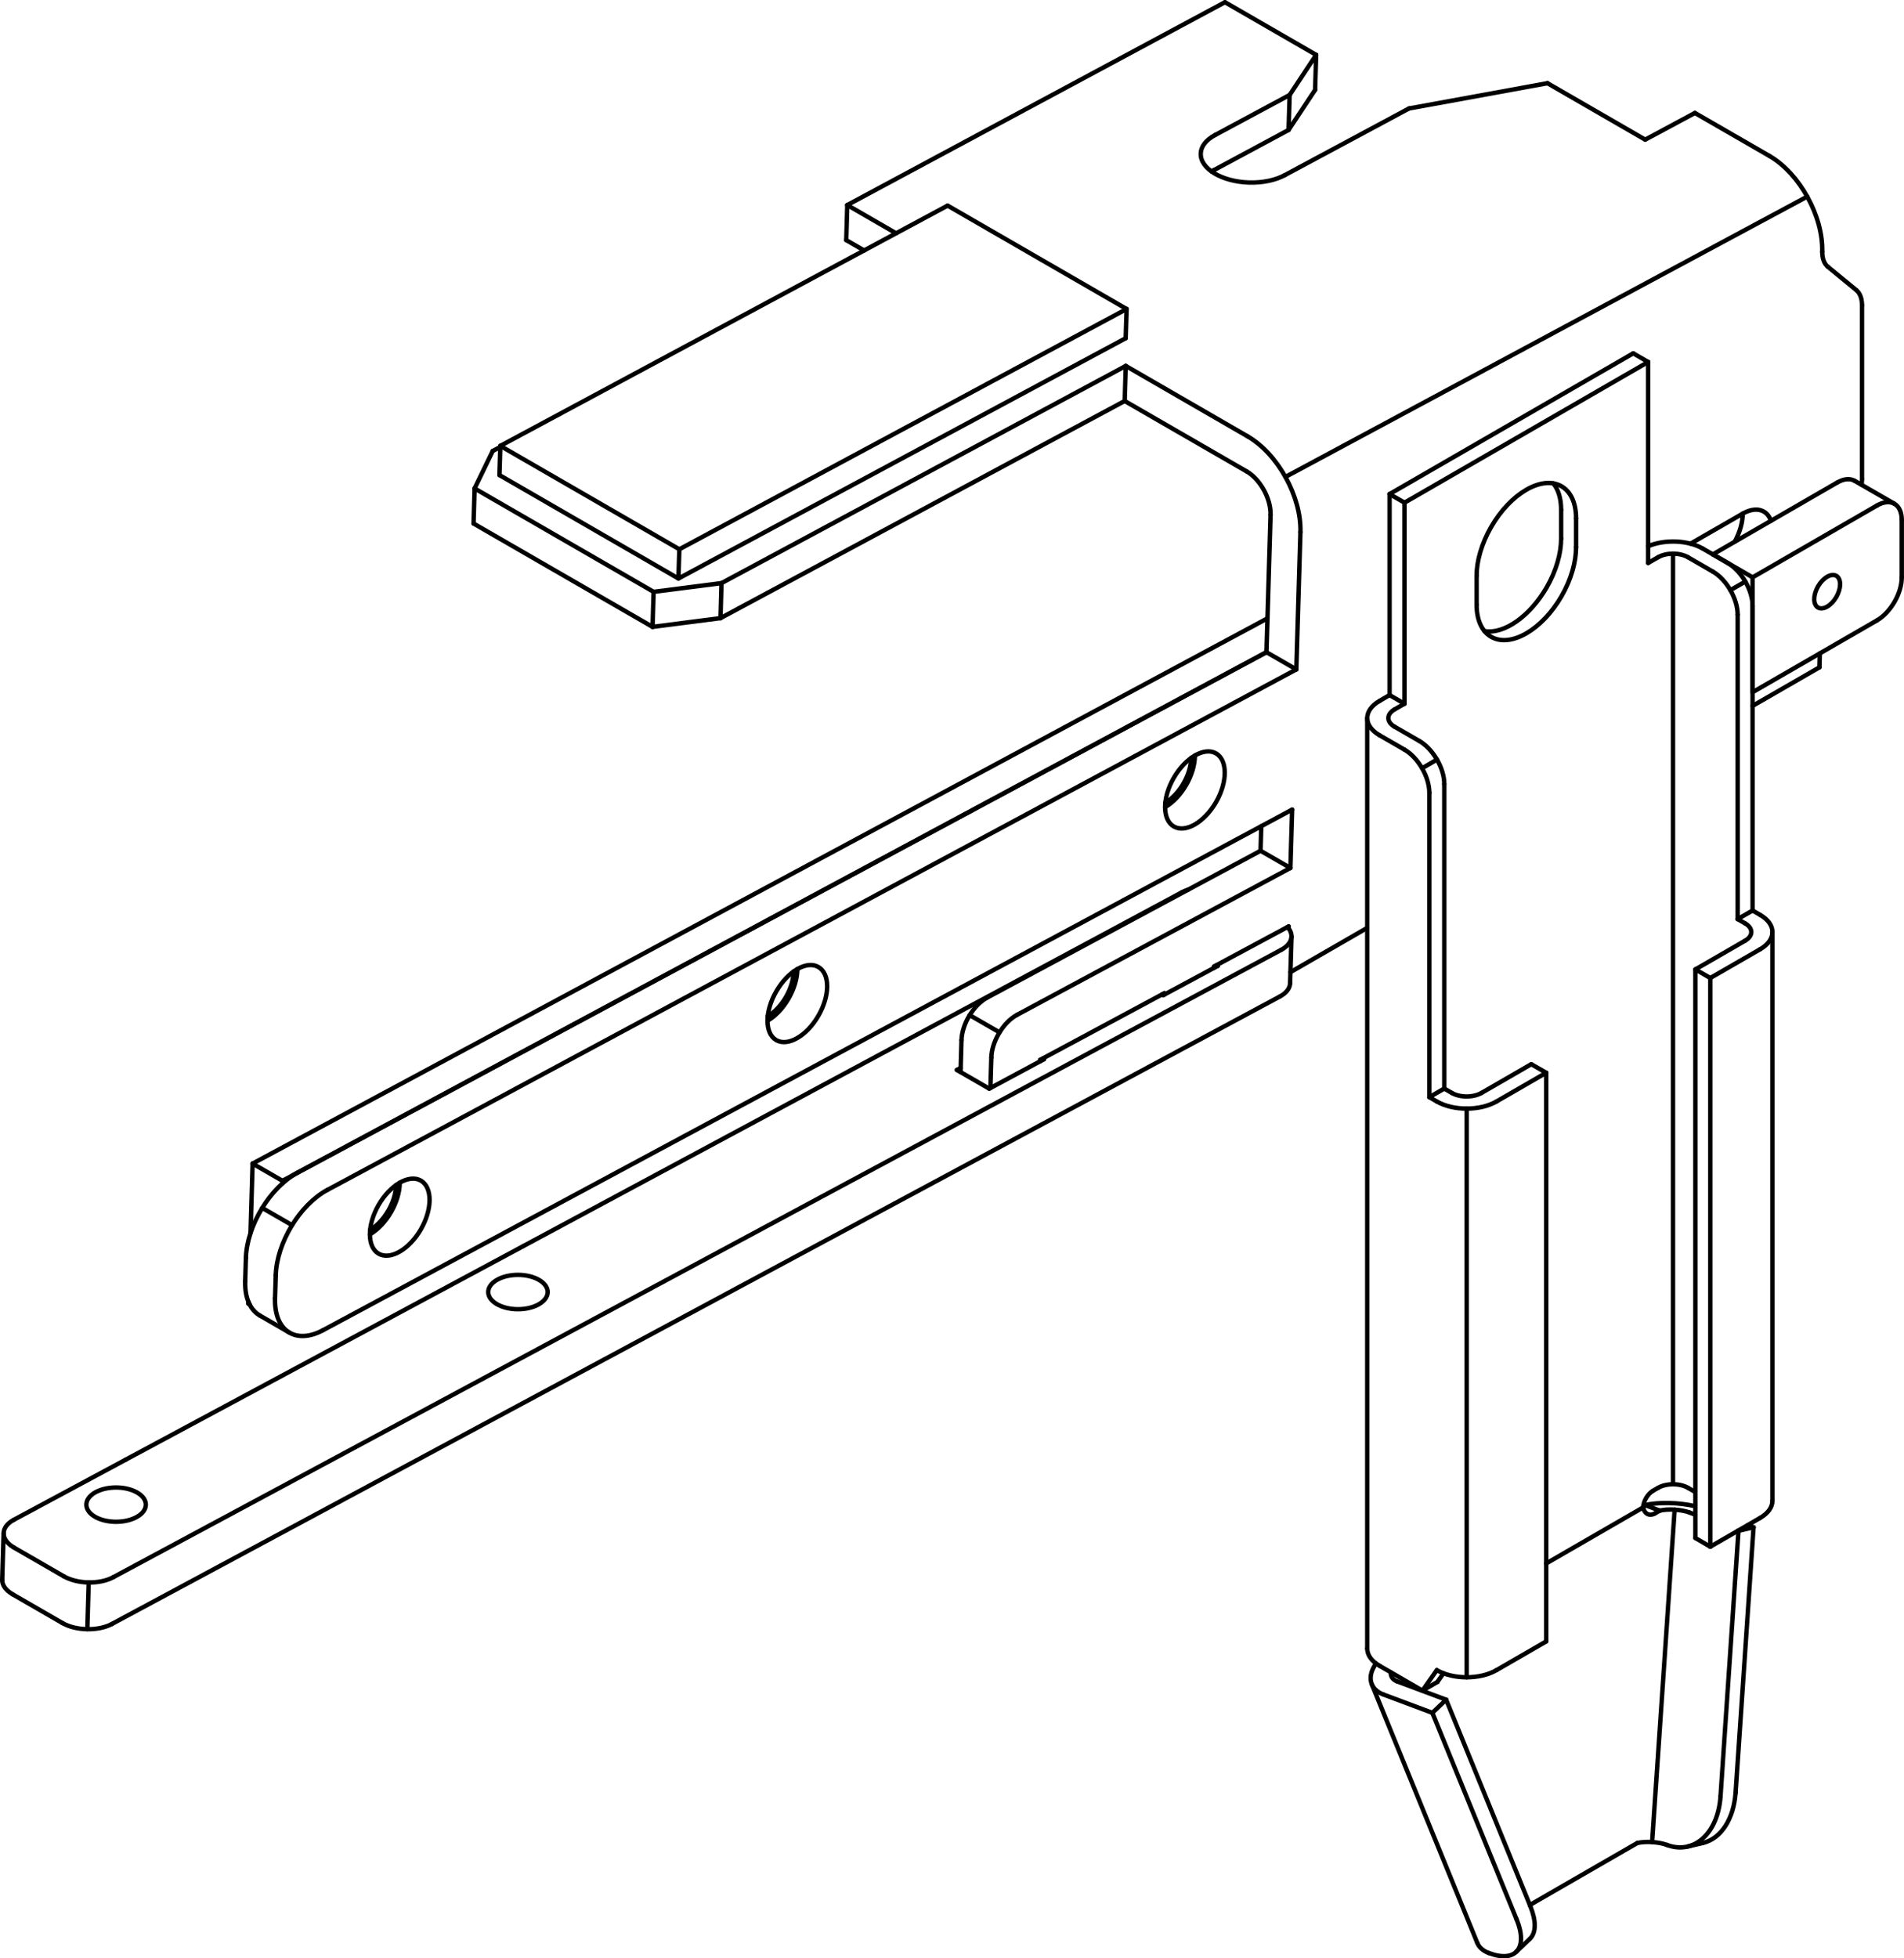 <?xml version="1.0" encoding="iso-8859-1"?>
<!DOCTYPE svg PUBLIC "-//W3C//DTD SVG 1.1//EN" "http://www.w3.org/Graphics/SVG/1.1/DTD/svg11.dtd">
<!-- Generator: Arbortext IsoDraw 7.0 -->
<svg id="Standardebene" width="100%" height="100%" viewBox="0 0 56.203 57.787"
 xmlns="http://www.w3.org/2000/svg" xmlns:xlink="http://www.w3.org/1999/xlink"
 fill-rule="evenodd" clip-rule="evenodd" stroke="#000000" stroke-linecap="round" fill="none" xml:space="preserve">
 <g>
  <line stroke-width="0.13" x1="38.142" y1="23.89" x2="38.091" y2="25.612"/>
  <line stroke-width="0.13" x1="9.535" y1="39.252" x2="38.142" y2="23.89"/>
  <line stroke-width="0.13" x1="8.119" y1="38.316" x2="8.14" y2="37.627"/>
  <line stroke-width="0.13" x1="9.659" y1="35.115" x2="38.265" y2="19.753"/>
  <line stroke-width="0.13" x1="38.386" y1="15.702" x2="38.265" y2="19.753"/>
  <line stroke-width="0.13" x1="53.957" y1="7.873" x2="54.795" y2="8.561"/>
  <line stroke-width="0.13" x1="54.963" y1="9.005" x2="54.963" y2="14.134"/>
  <line stroke-width="0.13" x1="53.719" y1="19.28" x2="53.707" y2="19.692"/>
  <line stroke-width="0.13" x1="53.707" y1="19.692" x2="51.734" y2="20.829"/>
  <line stroke-width="0.13" x1="40.359" y1="27.379" x2="38.093" y2="28.686"/>
  <line stroke-width="0.13" x1="38.039" y1="27.336" x2="38.037" y2="27.393"/>
  <line stroke-width="0.13" x1="35.838" y1="28.518" x2="38.039" y2="27.336"/>
  <line stroke-width="0.13" x1="35.838" y1="28.559" x2="35.838" y2="28.518"/>
  <line stroke-width="0.13" x1="34.371" y1="29.306" x2="34.371" y2="29.347"/>
  <line stroke-width="0.13" x1="30.704" y1="31.275" x2="34.371" y2="29.306"/>
  <line stroke-width="0.13" x1="30.704" y1="31.317" x2="30.704" y2="31.275"/>
  <line stroke-width="0.13" x1="29.263" y1="31.202" x2="29.236" y2="32.104"/>
  <line stroke-width="0.13" x1="38.091" y1="25.612" x2="30.021" y2="29.946"/>
  <line stroke-width="0.13" x1="49.902" y1="16.042" x2="51.442" y2="15.156"/>
  <line stroke-width="0.13" x1="7.238" y1="37.807" x2="7.259" y2="37.118"/>
  <line stroke-width="0.13" x1="38.265" y1="19.753" x2="37.384" y2="19.245"/>
  <line stroke-width="0.13" x1="37.384" y1="19.245" x2="8.778" y2="34.606"/>
  <line stroke-width="0.13" x1="7.668" y1="38.817" x2="8.548" y2="39.326"/>
  <line stroke-width="0.13" x1="50.031" y1="3.333" x2="48.564" y2="4.121"/>
  <line stroke-width="0.13" x1="52.231" y1="4.602" x2="50.031" y2="3.333"/>
  <line stroke-width="0.13" x1="36.826" y1="12.875" x2="33.231" y2="10.798"/>
  <line stroke-width="0.13" x1="33.231" y1="10.798" x2="21.297" y2="17.207"/>
  <line stroke-width="0.13" x1="21.297" y1="17.207" x2="19.294" y2="17.464"/>
  <line stroke-width="0.13" x1="19.294" y1="17.464" x2="14.009" y2="14.413"/>
  <line stroke-width="0.13" x1="14.009" y1="14.413" x2="14.545" y2="13.307"/>
  <line stroke-width="0.13" x1="14.545" y1="13.307" x2="14.768" y2="13.189"/>
  <line stroke-width="0.13" x1="26.452" y1="6.884" x2="25.01" y2="6.051"/>
  <line stroke-width="0.13" x1="36.159" y1="0.065" x2="25.01" y2="6.051"/>
  <line stroke-width="0.13" x1="38.851" y1="1.619" x2="36.159" y2="0.065"/>
  <line stroke-width="0.13" x1="38.069" y1="2.802" x2="38.851" y2="1.619"/>
  <line stroke-width="0.13" x1="35.868" y1="3.984" x2="38.069" y2="2.802"/>
  <line stroke-width="0.13" x1="41.591" y1="3.201" x2="37.923" y2="5.169"/>
  <line stroke-width="0.13" x1="45.679" y1="2.455" x2="41.591" y2="3.201"/>
  <line stroke-width="0.13" x1="48.564" y1="4.121" x2="45.679" y2="2.455"/>
  <line stroke-width="0.13" x1="19.294" y1="17.464" x2="19.263" y2="18.498"/>
  <line stroke-width="0.13" x1="21.297" y1="17.207" x2="21.268" y2="18.24"/>
  <line stroke-width="0.13" x1="21.268" y1="18.24" x2="19.263" y2="18.498"/>
  <line stroke-width="0.13" x1="14.009" y1="14.413" x2="13.978" y2="15.448"/>
  <line stroke-width="0.13" x1="19.263" y1="18.498" x2="13.978" y2="15.448"/>
  <line stroke-width="0.13" x1="33.231" y1="10.798" x2="33.2" y2="11.833"/>
  <line stroke-width="0.13" x1="33.2" y1="11.832" x2="21.268" y2="18.24"/>
  <line stroke-width="0.13" x1="36.796" y1="13.909" x2="33.2" y2="11.833"/>
  <line stroke-width="0.13" x1="37.384" y1="19.245" x2="37.505" y2="15.194"/>
  <line stroke-width="0.13" x1="28.382" y1="30.693" x2="28.355" y2="31.635"/>
  <line stroke-width="0.13" x1="37.21" y1="25.105" x2="38.091" y2="25.612"/>
  <line stroke-width="0.13" x1="37.21" y1="25.105" x2="29.141" y2="29.437"/>
  <line stroke-width="0.13" x1="37.231" y1="24.378" x2="37.21" y2="25.105"/>
  <line stroke-width="0.13" x1="24.98" y1="7.086" x2="25.01" y2="6.051"/>
  <line stroke-width="0.13" x1="25.507" y1="7.391" x2="24.98" y2="7.086"/>
  <line stroke-width="0.13" x1="38.037" y1="3.835" x2="38.069" y2="2.802"/>
  <line stroke-width="0.13" x1="35.838" y1="5.017" x2="38.037" y2="3.835"/>
  <line stroke-width="0.13" x1="38.851" y1="1.619" x2="38.82" y2="2.653"/>
  <line stroke-width="0.13" x1="38.82" y1="2.653" x2="38.037" y2="3.835"/>
  <line stroke-width="0.13" x1="51.734" y1="20.426" x2="55.404" y2="18.307"/>
  <line stroke-width="0.13" x1="51.734" y1="17.036" x2="51.734" y2="20.426"/>
  <line stroke-width="0.13" x1="55.404" y1="14.917" x2="51.734" y2="17.036"/>
  <line stroke-width="0.13" x1="56.137" y1="17.036" x2="56.137" y2="15.342"/>
  <line stroke-width="0.13" x1="51.734" y1="17.036" x2="50.56" y2="16.359"/>
  <line stroke-width="0.13" x1="54.228" y1="14.24" x2="50.56" y2="16.359"/>
  <line stroke-width="0.13" x1="55.923" y1="14.867" x2="54.747" y2="14.189"/>
  <line stroke-width="0.13" x1="14.743" y1="14.019" x2="20.027" y2="17.071"/>
  <line stroke-width="0.13" x1="14.743" y1="14.019" x2="14.769" y2="13.157"/>
  <line stroke-width="0.13" x1="20.053" y1="16.208" x2="14.769" y2="13.157"/>
  <line stroke-width="0.13" x1="20.027" y1="17.071" x2="20.053" y2="16.208"/>
  <line stroke-width="0.13" x1="20.027" y1="17.071" x2="33.229" y2="9.98"/>
  <line stroke-width="0.13" x1="33.256" y1="9.118" x2="20.053" y2="16.208"/>
  <line stroke-width="0.13" x1="33.229" y1="9.98" x2="33.256" y2="9.118"/>
  <line stroke-width="0.13" x1="14.769" y1="13.157" x2="27.972" y2="6.067"/>
  <line stroke-width="0.13" x1="27.972" y1="6.067" x2="33.256" y2="9.118"/>
  <line stroke-width="0.13" x1="46.523" y1="16.146" x2="46.523" y2="15.298"/>
  <line stroke-width="0.13" x1="43.587" y1="16.993" x2="43.587" y2="17.841"/>
  <line stroke-width="0.13" x1="41.164" y1="20.934" x2="41.459" y2="20.765"/>
  <line stroke-width="0.13" x1="41.459" y1="20.765" x2="41.459" y2="14.833"/>
  <line stroke-width="0.13" x1="48.651" y1="10.681" x2="41.459" y2="14.833"/>
  <line stroke-width="0.13" x1="48.651" y1="10.681" x2="48.651" y2="16.612"/>
  <line stroke-width="0.13" x1="48.651" y1="16.612" x2="48.945" y2="16.443"/>
  <line stroke-width="0.13" x1="48.798" y1="43.987" x2="48.945" y2="43.902"/>
  <line stroke-width="0.13" x1="41.459" y1="14.833" x2="41.018" y2="14.579"/>
  <line stroke-width="0.13" x1="48.21" y1="10.426" x2="41.018" y2="14.579"/>
  <line stroke-width="0.13" x1="48.651" y1="10.681" x2="48.21" y2="10.426"/>
  <line stroke-width="0.13" x1="41.459" y1="20.765" x2="41.018" y2="20.51"/>
  <line stroke-width="0.13" x1="41.018" y1="20.51" x2="41.018" y2="14.579"/>
  <line stroke-width="0.13" x1="42.412" y1="32.503" x2="42.192" y2="32.375"/>
  <line stroke-width="0.13" x1="41.988" y1="49.887" x2="42.412" y2="49.283"/>
  <line stroke-width="0.13" x1="40.725" y1="49.156" x2="41.988" y2="49.887"/>
  <line stroke-width="0.13" x1="41.459" y1="22.121" x2="40.725" y2="21.698"/>
  <line stroke-width="0.13" x1="42.192" y1="32.375" x2="42.192" y2="23.393"/>
  <line stroke-width="0.13" x1="42.633" y1="32.121" x2="42.192" y2="32.375"/>
  <line stroke-width="0.13" x1="42.633" y1="23.138" x2="42.633" y2="32.121"/>
  <line stroke-width="0.13" x1="41.164" y1="21.443" x2="41.899" y2="21.867"/>
  <line stroke-width="0.13" x1="40.725" y1="20.681" x2="41.018" y2="20.51"/>
  <line stroke-width="0.13" x1="40.359" y1="21.189" x2="40.359" y2="48.648"/>
  <line stroke-width="0.13" x1="46.082" y1="15.893" x2="46.082" y2="15.044"/>
  <line stroke-width="0.13" x1="42.633" y1="32.121" x2="42.853" y2="32.249"/>
  <line stroke-width="0.13" x1="44.173" y1="32.503" x2="45.642" y2="31.655"/>
  <line stroke-width="0.13" x1="45.642" y1="48.435" x2="45.642" y2="31.655"/>
  <line stroke-width="0.13" x1="44.173" y1="49.283" x2="45.642" y2="48.435"/>
  <line stroke-width="0.13" x1="43.734" y1="32.249" x2="45.201" y2="31.402"/>
  <line stroke-width="0.13" x1="45.642" y1="31.655" x2="45.201" y2="31.402"/>
  <line stroke-width="0.13" x1="51.514" y1="27.248" x2="51.293" y2="27.121"/>
  <line stroke-width="0.13" x1="49.826" y1="43.902" x2="50.045" y2="44.029"/>
  <line stroke-width="0.13" x1="50.56" y1="16.867" x2="49.826" y2="16.443"/>
  <line stroke-width="0.13" x1="51.293" y1="27.121" x2="51.293" y2="18.138"/>
  <line stroke-width="0.13" x1="51" y1="16.612" x2="50.265" y2="16.189"/>
  <line stroke-width="0.13" x1="51.734" y1="26.867" x2="51.293" y2="27.121"/>
  <line stroke-width="0.13" x1="51.734" y1="17.884" x2="51.734" y2="26.867"/>
  <line stroke-width="0.13" x1="51.954" y1="44.792" x2="50.485" y2="45.64"/>
  <line stroke-width="0.13" x1="50.485" y1="28.859" x2="50.485" y2="45.64"/>
  <line stroke-width="0.13" x1="51.954" y1="28.012" x2="50.485" y2="28.859"/>
  <line stroke-width="0.13" x1="50.485" y1="45.64" x2="50.045" y2="45.384"/>
  <line stroke-width="0.13" x1="50.045" y1="45.384" x2="50.045" y2="28.605"/>
  <line stroke-width="0.13" x1="50.045" y1="28.605" x2="50.485" y2="28.859"/>
  <line stroke-width="0.13" x1="51.514" y1="27.757" x2="50.045" y2="28.605"/>
  <line stroke-width="0.13" x1="52.319" y1="44.283" x2="52.319" y2="27.503"/>
  <line stroke-width="0.13" x1="51.734" y1="26.867" x2="51.954" y2="26.995"/>
  <line stroke-width="0.13" x1="42.429" y1="49.631" x2="41.988" y2="49.887"/>
  <line stroke-width="0.13" x1="42.609" y1="49.375" x2="42.429" y2="49.631"/>
  <line stroke-width="0.13" x1="42.281" y1="50.542" x2="42.688" y2="50.155"/>
  <line stroke-width="0.13" x1="42.688" y1="50.155" x2="45.173" y2="56.249"/>
  <line stroke-width="0.13" x1="44.767" y1="56.636" x2="42.281" y2="50.542"/>
  <line stroke-width="0.13" x1="40.837" y1="50.002" x2="42.281" y2="50.542"/>
  <line stroke-width="0.13" x1="41.241" y1="49.615" x2="42.688" y2="50.155"/>
  <line stroke-width="0.13" x1="40.493" y1="49.698" x2="43.606" y2="57.328"/>
  <line stroke-width="0.13" x1="48.993" y1="44.575" x2="48.847" y2="44.659"/>
  <line stroke-width="0.13" x1="45.158" y1="56.213" x2="48.329" y2="54.384"/>
  <line stroke-width="0.13" x1="44.753" y1="57.597" x2="45.159" y2="57.21"/>
  <line stroke-width="0.13" x1="49.872" y1="44.631" x2="50.045" y2="44.697"/>
  <line stroke-width="0.13" x1="51.304" y1="45.167" x2="51.317" y2="45.173"/>
  <line stroke-width="0.13" x1="50.787" y1="53.006" x2="51.317" y2="45.173"/>
  <line stroke-width="0.13" x1="51.317" y1="45.173" x2="51.762" y2="45.067"/>
  <line stroke-width="0.13" x1="51.762" y1="45.067" x2="51.232" y2="52.902"/>
  <line stroke-width="0.13" x1="51.588" y1="45.003" x2="51.762" y2="45.067"/>
  <line stroke-width="0.13" x1="48.993" y1="44.575" x2="48.56" y2="44.412"/>
  <line stroke-width="0.13" x1="48.56" y1="44.412" x2="48.508" y2="44.442"/>
  <line stroke-width="0.13" x1="49.817" y1="54.487" x2="50.262" y2="54.384"/>
  <line stroke-width="0.13" x1="8.335" y1="34.923" x2="8.337" y2="34.843"/>
  <line stroke-width="0.13" x1="8.337" y1="34.843" x2="37.384" y2="19.245"/>
  <line stroke-width="0.13" x1="7.368" y1="38.491" x2="7.333" y2="38.47"/>
  <line stroke-width="0.13" x1="7.456" y1="34.335" x2="7.395" y2="36.383"/>
  <line stroke-width="0.13" x1="7.336" y1="38.417" x2="7.333" y2="38.47"/>
  <line stroke-width="0.13" x1="8.337" y1="34.843" x2="7.456" y2="34.335"/>
  <line stroke-width="0.13" x1="37.414" y1="18.246" x2="7.456" y2="34.335"/>
  <line stroke-width="0.13" x1="29.201" y1="32.124" x2="28.246" y2="31.573"/>
  <line stroke-width="0.13" x1="30.815" y1="31.257" x2="29.201" y2="32.124"/>
  <line stroke-width="0.13" x1="30.777" y1="31.236" x2="30.815" y2="31.257"/>
  <line stroke-width="0.13" x1="28.246" y1="31.573" x2="28.358" y2="31.513"/>
  <line stroke-width="0.13" x1="34.298" y1="29.346" x2="34.335" y2="29.367"/>
  <line stroke-width="0.13" x1="34.335" y1="29.367" x2="35.948" y2="28.5"/>
  <line stroke-width="0.13" x1="35.948" y1="28.5" x2="35.912" y2="28.478"/>
  <line stroke-width="0.13" x1="1.878" y1="46.511" x2="0.41" y2="45.664"/>
  <line stroke-width="0.13" x1="0.41" y1="44.845" x2="3.709" y2="43.073"/>
  <line stroke-width="0.13" x1="3.709" y1="43.073" x2="15.445" y2="36.771"/>
  <line stroke-width="0.13" x1="15.445" y1="36.771" x2="34.884" y2="26.332"/>
  <line stroke-width="0.13" x1="37.82" y1="28.027" x2="3.344" y2="46.54"/>
  <line stroke-width="0.13" x1="0.369" y1="47.042" x2="1.837" y2="47.89"/>
  <line stroke-width="0.13" x1="3.303" y1="47.92" x2="37.779" y2="29.405"/>
  <line stroke-width="0.13" x1="0.106" y1="45.238" x2="0.065" y2="46.618"/>
  <line stroke-width="0.13" x1="38.082" y1="29.013" x2="38.124" y2="27.634"/>
  <line stroke-width="0.13" x1="43.293" y1="49.493" x2="43.293" y2="32.713"/>
  <line stroke-width="0.13" x1="48.506" y1="44.479" x2="45.642" y2="46.134"/>
  <line stroke-width="0.13" x1="37.944" y1="14.073" x2="53.347" y2="5.801"/>
  <line stroke-width="0.13" x1="48.768" y1="54.356" x2="49.433" y2="44.548"/>
  <line stroke-width="0.13" x1="41.978" y1="22.669" x2="42.417" y2="22.414"/>
  <line stroke-width="0.13" x1="51.079" y1="17.414" x2="51.518" y2="17.161"/>
  <line stroke-width="0.13" x1="29.504" y1="30.463" x2="28.623" y2="29.955"/>
  <line stroke-width="0.13" x1="8.621" y1="36.152" x2="7.74" y2="35.643"/>
  <line stroke-width="0.13" x1="2.618" y1="46.695" x2="2.577" y2="48.073"/>
  <line stroke-width="0.13" x1="49.384" y1="16.338" x2="49.384" y2="43.796"/>
  <g>
   <path stroke-width="0.13" d="M35.895 22.231C35.551 22.033 34.993 22.356 34.649 22.951C34.305 23.547 34.305 24.19 34.649 24.388C34.993 24.588 35.551 24.265 35.895 23.67C36.238 23.074 36.238 22.431 35.895 22.231"/>
  </g>
  <g>
   <path stroke-width="0.13" d="M24.158 28.535C23.815 28.335 23.257 28.658 22.914 29.254C22.57 29.85 22.57 30.492 22.913 30.692C23.257 30.89 23.815 30.568 24.158 29.972C24.503 29.376 24.503 28.733 24.158 28.535"/>
  </g>
  <g>
   <path stroke-width="0.13" d="M8.119 38.316C8.092 39.268 8.724 39.686 9.535 39.252"/>
  </g>
  <g>
   <path stroke-width="0.13" d="M9.659 35.115C8.848 35.551 8.169 36.674 8.14 37.627"/>
  </g>
  <g>
   <path stroke-width="0.13" d="M53.789 7.431C53.789 7.636 53.851 7.788 53.957 7.873"/>
  </g>
  <g>
   <path stroke-width="0.13" d="M54.963 9.005C54.963 8.798 54.899 8.647 54.795 8.561"/>
  </g>
  <g>
   <path stroke-width="0.13" d="M54.95 14.304C54.959 14.243 54.963 14.183 54.963 14.134"/>
  </g>
  <g>
   <path stroke-width="0.13" d="M30.022 29.946C29.811 30.059 29.617 30.266 29.478 30.507C29.341 30.745 29.268 30.992 29.263 31.202"/>
  </g>
  <g>
   <path stroke-width="0.13" d="M12.423 34.837C12.079 34.639 11.521 34.96 11.176 35.555C10.833 36.152 10.833 36.795 11.176 36.994C11.521 37.192 12.079 36.871 12.423 36.276C12.766 35.679 12.766 35.036 12.423 34.837"/>
  </g>
  <g>
   <path stroke-width="0.13" d="M52.276 15.368C52.152 15.016 51.814 14.945 51.442 15.156"/>
  </g>
  <g>
   <path stroke-width="0.13" d="M8.778 34.606C7.968 35.042 7.288 36.167 7.259 37.118"/>
  </g>
  <g>
   <path stroke-width="0.13" d="M7.238 37.807C7.224 38.304 7.389 38.656 7.668 38.817"/>
  </g>
  <g>
   <path stroke-width="0.13" d="M10.919 36.423C11.406 36.143 11.8 35.46 11.8 34.899"/>
  </g>
  <g>
   <path stroke-width="0.13" d="M35.868 3.984C35.591 4.133 35.448 4.331 35.444 4.533C35.429 4.98 36.07 5.362 36.871 5.386C37.281 5.397 37.655 5.315 37.923 5.169"/>
  </g>
  <g>
   <path stroke-width="0.13" d="M22.655 30.121C23.141 29.841 23.536 29.158 23.536 28.596"/>
  </g>
  <g>
   <path stroke-width="0.13" d="M37.505 15.194C37.512 14.961 37.439 14.705 37.317 14.477C37.177 14.218 36.988 14.019 36.796 13.909"/>
  </g>
  <g>
   <path stroke-width="0.13" d="M38.386 15.702C38.417 14.656 37.719 13.39 36.826 12.875"/>
  </g>
  <g>
   <path stroke-width="0.13" d="M53.789 7.431C53.82 6.384 53.121 5.117 52.231 4.602"/>
  </g>
  <g>
   <path stroke-width="0.13" d="M29.141 29.437C28.736 29.655 28.396 30.216 28.382 30.693"/>
  </g>
  <g>
   <path stroke-width="0.13" d="M34.39 23.818C34.878 23.539 35.271 22.856 35.271 22.294"/>
  </g>
  <g>
   <path stroke-width="0.13" d="M35.838 5.017C35.811 5.032 35.784 5.046 35.764 5.06"/>
  </g>
  <g>
   <path stroke-width="0.13" d="M51.206 15.986C51.363 15.698 51.442 15.403 51.442 15.157"/>
  </g>
  <g>
   <path stroke-width="0.13" d="M54.206 16.992C54.057 16.907 53.814 17.045 53.665 17.304C53.517 17.562 53.517 17.841 53.665 17.928C53.814 18.013 54.057 17.873 54.206 17.615C54.354 17.358 54.354 17.079 54.206 16.992"/>
  </g>
  <g>
   <path stroke-width="0.13" d="M55.404 18.307C55.606 18.19 55.789 17.989 55.923 17.76C56.066 17.512 56.137 17.254 56.137 17.036"/>
  </g>
  <g>
   <path stroke-width="0.13" d="M56.137 15.342C56.137 14.874 55.808 14.683 55.404 14.917"/>
  </g>
  <g>
   <path stroke-width="0.13" d="M54.747 14.189C54.604 14.105 54.417 14.131 54.228 14.24"/>
  </g>
  <g>
   <path stroke-width="0.13" d="M46.523 15.298C46.523 14.83 46.359 14.502 46.093 14.349C45.52 14.018 44.59 14.554 44.017 15.548C43.731 16.044 43.587 16.561 43.587 16.993"/>
  </g>
  <g>
   <path stroke-width="0.13" d="M43.587 17.841C43.587 18.309 43.75 18.638 44.017 18.792C44.59 19.123 45.52 18.585 46.093 17.594C46.38 17.097 46.523 16.58 46.523 16.146"/>
  </g>
  <g>
   <path stroke-width="0.13" d="M48.798 43.987C48.654 44.07 48.533 44.259 48.509 44.433"/>
  </g>
  <g>
   <path stroke-width="0.13" d="M42.192 23.393C42.192 22.925 41.863 22.356 41.459 22.121"/>
  </g>
  <g>
   <path stroke-width="0.13" d="M42.633 23.138C42.633 22.905 42.551 22.644 42.417 22.414C42.274 22.167 42.087 21.975 41.899 21.867"/>
  </g>
  <g>
   <path stroke-width="0.13" d="M40.725 20.681C40.237 20.961 40.237 21.417 40.725 21.698"/>
  </g>
  <g>
   <path stroke-width="0.13" d="M41.164 20.934C40.921 21.074 40.921 21.303 41.164 21.443"/>
  </g>
  <g>
   <path stroke-width="0.13" d="M40.359 48.648C40.359 48.847 40.499 49.026 40.725 49.156"/>
  </g>
  <g>
   <path stroke-width="0.13" d="M46.082 15.044C46.082 14.704 45.996 14.438 45.848 14.262"/>
  </g>
  <g>
   <path stroke-width="0.13" d="M43.82 18.623C44.409 18.722 45.167 18.172 45.652 17.338C45.939 16.843 46.082 16.326 46.082 15.893"/>
  </g>
  <g>
   <path stroke-width="0.13" d="M42.412 32.503C42.899 32.783 43.688 32.783 44.173 32.503"/>
  </g>
  <g>
   <path stroke-width="0.13" d="M42.412 49.283C42.899 49.564 43.688 49.564 44.173 49.283"/>
  </g>
  <g>
   <path stroke-width="0.13" d="M42.853 32.249C43.095 32.39 43.49 32.39 43.734 32.249"/>
  </g>
  <g>
   <path stroke-width="0.13" d="M51.293 18.138C51.293 17.67 50.965 17.1 50.56 16.867"/>
  </g>
  <g>
   <path stroke-width="0.13" d="M51.734 17.884C51.734 17.416 51.405 16.847 51 16.612"/>
  </g>
  <g>
   <path stroke-width="0.13" d="M49.826 16.443C49.582 16.303 49.188 16.303 48.945 16.443"/>
  </g>
  <g>
   <path stroke-width="0.13" d="M50.265 16.189C49.828 15.936 49.143 15.91 48.651 16.117"/>
  </g>
  <g>
   <path stroke-width="0.13" d="M49.826 43.902C49.582 43.762 49.188 43.762 48.945 43.902"/>
  </g>
  <g>
   <path stroke-width="0.13" d="M51.954 28.012C52.441 27.731 52.441 27.275 51.954 26.995"/>
  </g>
  <g>
   <path stroke-width="0.13" d="M51.514 27.757C51.756 27.617 51.756 27.388 51.514 27.248"/>
  </g>
  <g>
   <path stroke-width="0.13" d="M51.954 44.792C52.197 44.652 52.319 44.468 52.319 44.283"/>
  </g>
  <g>
   <path stroke-width="0.13" d="M43.948 57.63C44.746 57.929 45.112 57.484 44.768 56.636"/>
  </g>
  <g>
   <path stroke-width="0.13" d="M40.619 49.087C40.338 49.478 40.439 49.85 40.835 50.002"/>
  </g>
  <g>
   <path stroke-width="0.13" d="M43.606 57.328C43.662 57.469 43.786 57.57 43.948 57.631"/>
  </g>
  <g>
   <path stroke-width="0.13" d="M41.054 49.347C41.042 49.472 41.115 49.567 41.241 49.615"/>
  </g>
  <g>
   <path stroke-width="0.13" d="M48.515 44.526C48.564 44.686 48.706 44.74 48.847 44.659"/>
  </g>
  <g>
   <path stroke-width="0.13" d="M45.159 57.21C45.353 57.027 45.344 56.67 45.173 56.249"/>
  </g>
  <g>
   <path stroke-width="0.13" d="M49.207 54.441C50.006 54.738 50.713 54.097 50.787 53.006"/>
  </g>
  <g>
   <path stroke-width="0.13" d="M49.872 44.631C49.633 44.542 49.24 44.517 48.993 44.575"/>
  </g>
  <g>
   <path stroke-width="0.13" d="M49.207 54.441C48.969 54.351 48.575 54.326 48.329 54.384"/>
  </g>
  <g>
   <path stroke-width="0.13" d="M50.045 44.447C49.555 44.331 48.954 44.322 48.56 44.412"/>
  </g>
  <g>
   <path stroke-width="0.13" d="M50.262 54.384C50.814 54.253 51.177 53.661 51.232 52.902"/>
  </g>
  <g>
   <path stroke-width="0.13" d="M22.661 29.99C23.082 29.742 23.422 29.155 23.425 28.667"/>
  </g>
  <g>
   <path stroke-width="0.13" d="M10.926 36.292C11.346 36.045 11.686 35.457 11.689 34.969"/>
  </g>
  <g>
   <path stroke-width="0.13" d="M34.398 23.687C34.819 23.44 35.158 22.852 35.161 22.364"/>
  </g>
  <g>
   <path stroke-width="0.13" d="M1.878 46.511C2.282 46.744 2.94 46.759 3.344 46.54"/>
  </g>
  <g>
   <path stroke-width="0.13" d="M1.837 47.89C2.242 48.124 2.899 48.137 3.305 47.92"/>
  </g>
  <g>
   <path stroke-width="0.13" d="M0.41 44.845C0.005 45.063 0.005 45.429 0.41 45.664"/>
  </g>
  <g>
   <path stroke-width="0.13" d="M35.07 26.253C35 26.277 34.935 26.303 34.884 26.332"/>
  </g>
  <g>
   <path stroke-width="0.13" d="M37.82 28.027C38.146 27.852 38.21 27.579 38.006 27.355"/>
  </g>
  <g>
   <path stroke-width="0.13" d="M0.065 46.618C0.06 46.78 0.177 46.93 0.369 47.042"/>
  </g>
  <g>
   <path stroke-width="0.13" d="M37.779 29.405C37.976 29.3 38.078 29.158 38.082 29.013"/>
  </g>
  <path stroke-width="0.13" d="M48.515 44.526C48.511 44.512 48.508 44.497 48.506 44.481C48.505 44.466 48.506 44.45 48.509 44.433"/>
  <g>
   <path stroke-width="0.13" d="M4.304 44.399C4.304 44.119 3.911 43.893 3.426 43.893C2.94 43.893 2.548 44.119 2.548 44.399C2.548 44.679 2.94 44.905 3.426 44.905C3.911 44.905 4.304 44.679 4.304 44.399"/>
  </g>
  <g>
   <path stroke-width="0.13" d="M16.167 38.125C16.167 37.847 15.775 37.619 15.289 37.619C14.804 37.619 14.412 37.847 14.412 38.125C14.412 38.405 14.804 38.633 15.289 38.633C15.775 38.633 16.167 38.405 16.167 38.125"/>
  </g>
 </g>
</svg>
